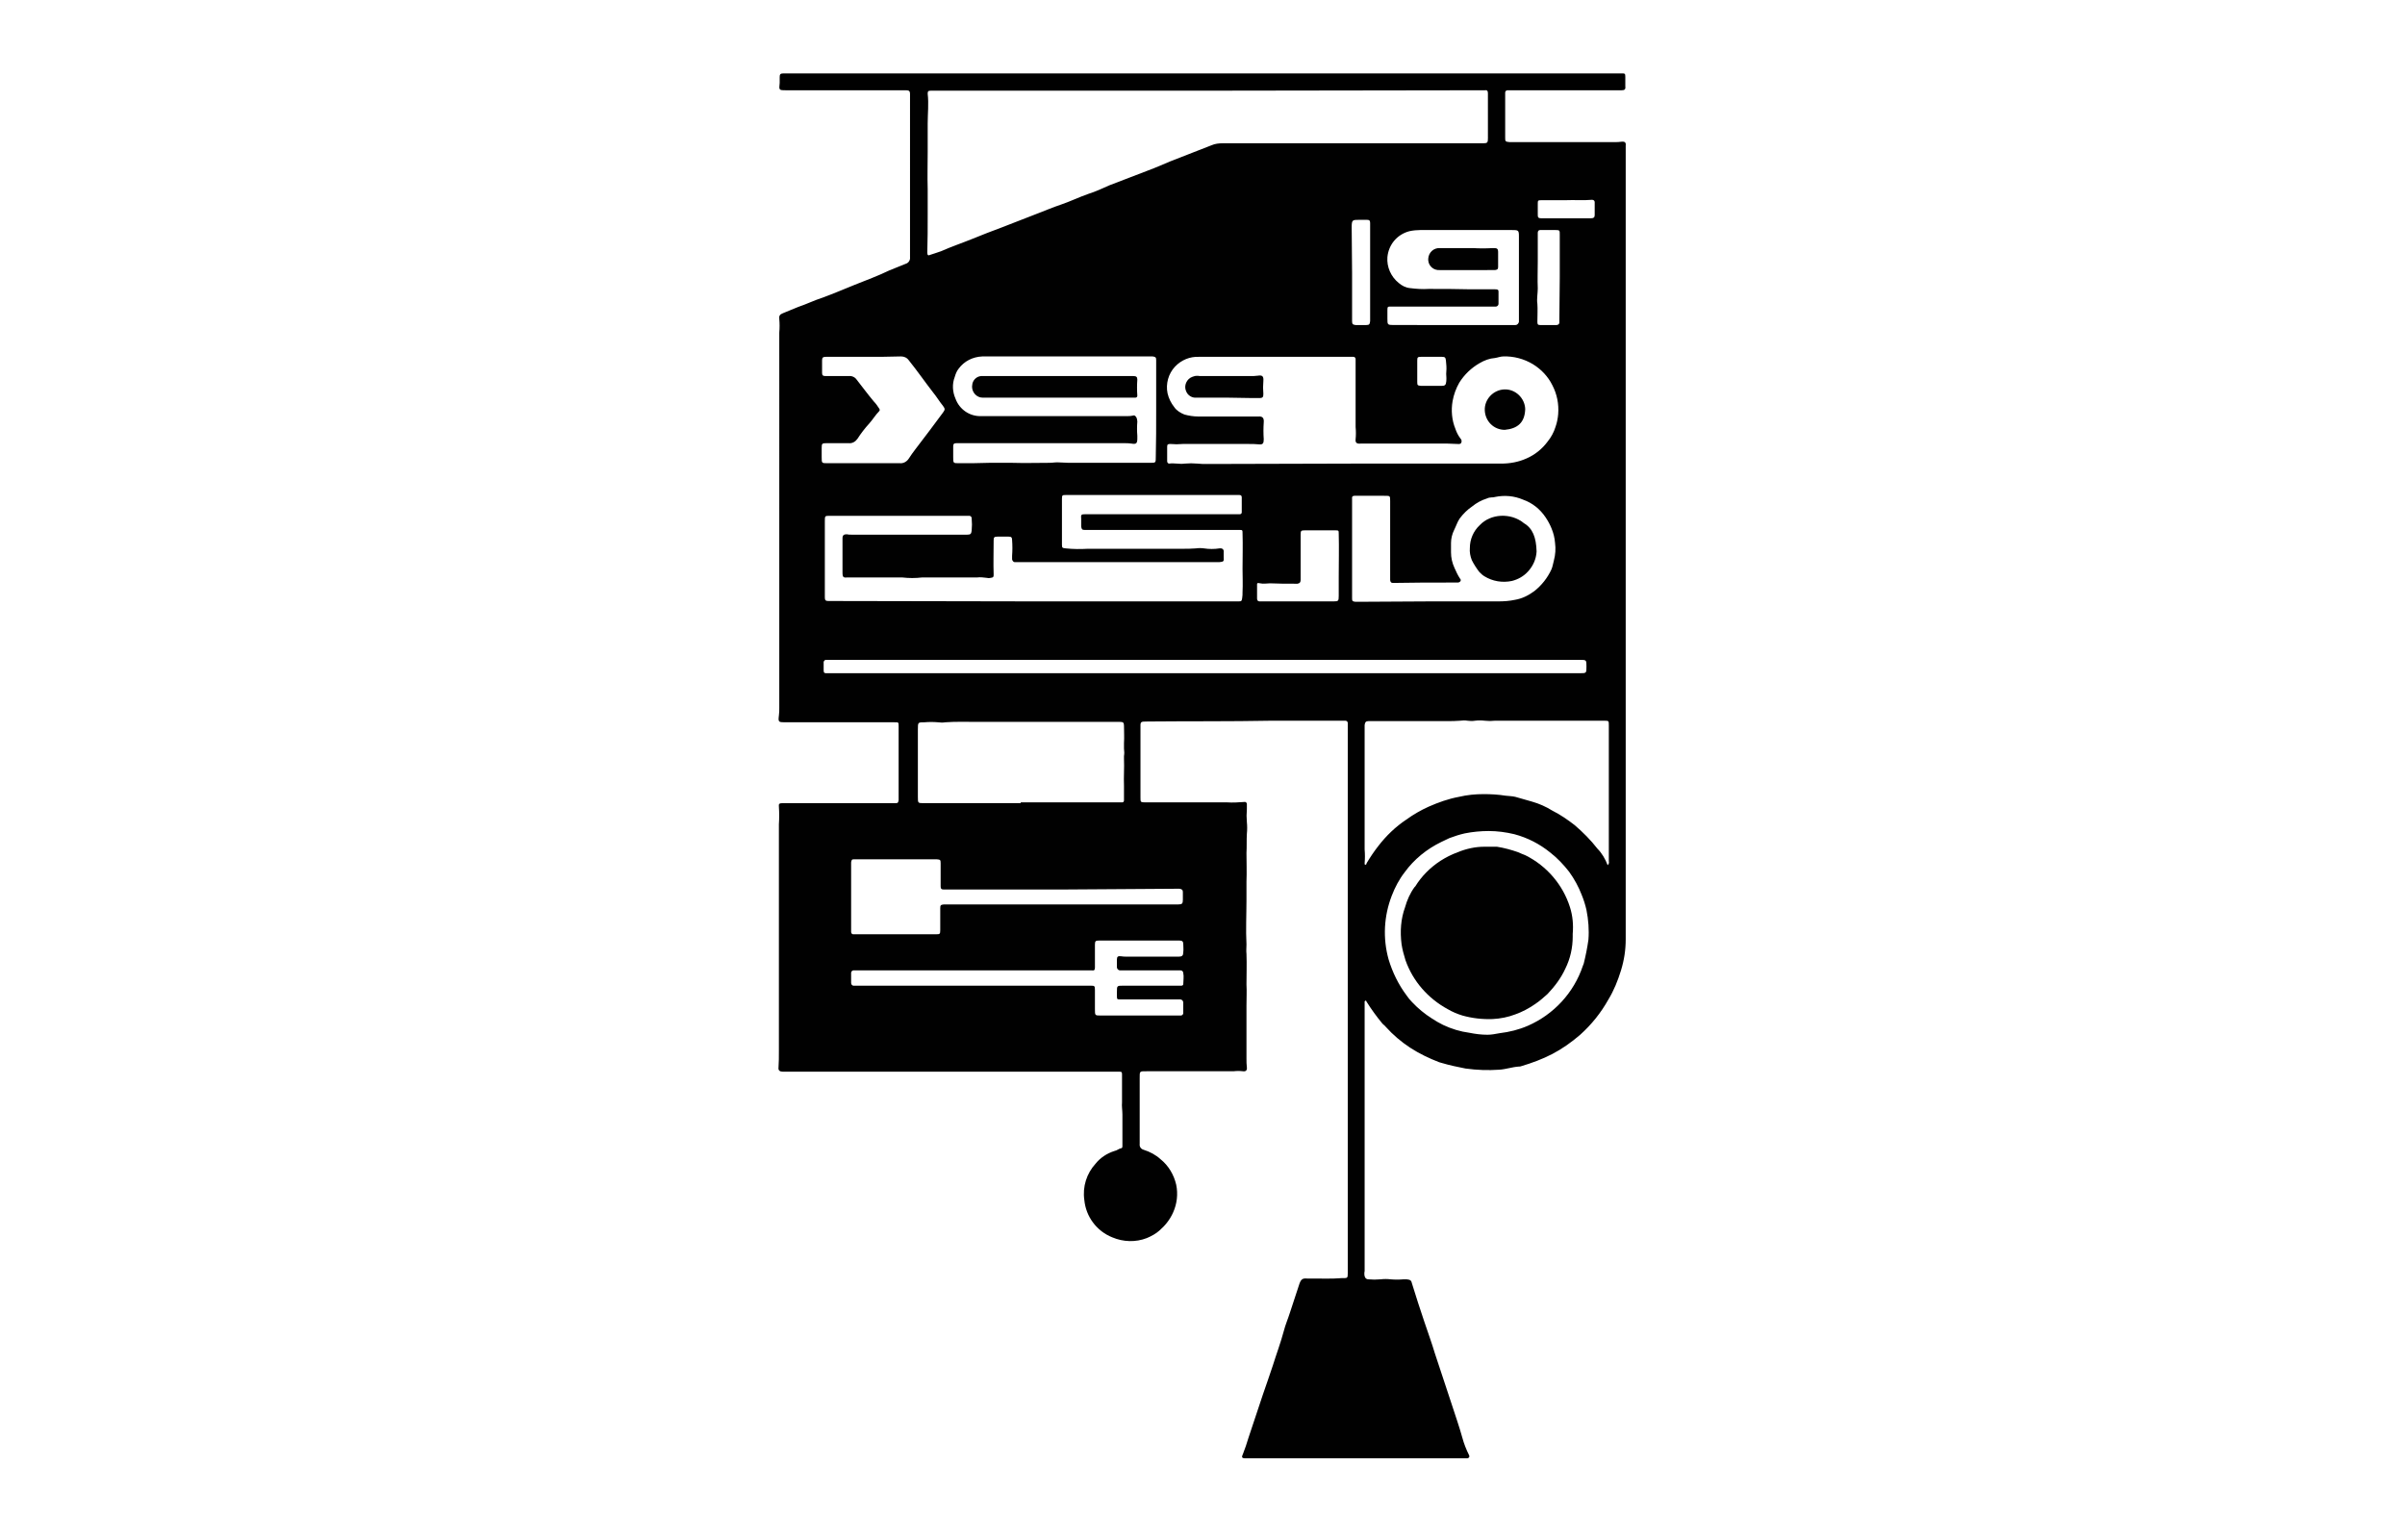 <?xml version="1.0" encoding="utf-8"?>
<!-- Generator: Adobe Illustrator 26.2.1, SVG Export Plug-In . SVG Version: 6.00 Build 0)  -->
<svg version="1.1" id="Layer_1" xmlns="http://www.w3.org/2000/svg" xmlns:xlink="http://www.w3.org/1999/xlink" x="0px" y="0px"
	 viewBox="0 0 612.6 392.2" style="enable-background:new 0 0 612.6 392.2;" xml:space="preserve">
<style type="text/css">
	.st0{fill:#010101;}
</style>
<path class="st0" d="M347.8,254.9c-0.3,0.2-0.2,0.4-0.2,0.6v68.3c-0.1,0.4-0.1,0.9,0,1.3c0.1,0.5,0.5,0.8,0.9,0.8
	c1.1,0.1,2.1,0.1,3.2,0c0.8-0.1,1.7-0.1,2.5,0c1.1,0.1,2.2,0.1,3.3,0c0.3,0,0.5,0,0.8,0c1,0.1,1.2,0.3,1.4,1.2c1,3.2,2,6.4,3.1,9.6
	c0.9,2.7,1.9,5.4,2.7,8.1c1.4,4.3,2.9,8.7,4.3,13c0.9,2.8,1.9,5.6,2.7,8.5c0.4,1.5,1,3,1.7,4.4c0.2,0.4,0,0.7-0.4,0.8
	c-0.3,0-0.6,0-0.9,0h-55.7c-0.9,0-1-0.3-0.6-1.1c0.5-1.3,1-2.7,1.4-4.1c1.2-3.7,2.5-7.4,3.7-11.1c0.8-2.4,1.7-4.8,2.5-7.3
	c0.9-2.9,2-5.8,2.8-8.8c0.4-1.6,1.1-3.2,1.6-4.8c0.8-2.4,1.6-4.9,2.4-7.3c0.4-1.1,0.8-1.4,1.9-1.3c0.5,0,0.9,0,1.4,0
	c2.5,0,4.9,0.1,7.4-0.1h0.3c1.2,0,1.3,0,1.3-1.2c0-5.8,0-11.5,0-17.2c0-15,0-30.1,0-45.1c0-3.5,0-7.1,0-10.6c0-11.8,0-23.6,0-35.5
	v-31c0-0.3,0-0.5,0-0.8c0-0.3-0.2-0.6-0.6-0.6c0,0-0.1,0-0.1,0h-1.4c-5.8,0-11.6,0-17.4,0c-10.5,0.2-21,0.1-31.4,0.2
	c-2.1,0-1.9,0-1.9,1.9v17.5c0,1.1,0,1.2,1.2,1.2h20.9c1.4,0.1,2.9,0,4.3-0.1c0.3-0.1,0.6,0.1,0.7,0.4c0,0.1,0,0.1,0,0.2
	c0,0.4,0,0.9,0,1.3c-0.1,1.1-0.1,2.1,0,3.2c0.1,1,0.1,2,0,3c-0.1,1.6,0,3.3-0.1,4.9c0,2.4,0.1,4.9,0,7.3c0,1.6,0,3.1,0,4.7
	c0,3.7-0.2,7.6,0,11.3c0,0.8-0.1,1.6,0,2.4c0.1,2.6,0,5.2,0,7.8c0.1,1.7,0,3.5,0,5.3c0,3.1,0,6.1,0,9.3c0,1.4,0,2.9,0,4.3
	c0,0.7,0,1.5,0.1,2.2c0.1,0.8-0.3,1.1-1,1c-0.8-0.1-1.6-0.1-2.4,0c-7.3,0-14.6,0-22,0c-2,0-1.9-0.1-1.9,1.8c0,5.6,0,11.1,0,16.7
	c-0.1,0.7,0.3,1.3,1,1.5c1.6,0.5,3.1,1.3,4.3,2.4c2,1.6,3.4,3.9,4,6.5c0.5,2.4,0.2,4.9-0.8,7.1c-0.8,1.8-2,3.3-3.5,4.6
	c-0.9,0.8-2,1.4-3.2,1.9c-2.8,1.1-6,1-8.8-0.2c-4-1.6-6.7-5.3-7.1-9.5c-0.5-3.4,0.6-6.8,2.9-9.3c1.2-1.5,2.9-2.6,4.8-3.2
	c0.6-0.1,1.1-0.6,1.7-0.7c0.3,0,0.3-0.4,0.3-0.6c0-2.7,0-5.3,0-8c0-1-0.2-2.1-0.1-3.1c0-1.3,0-2.7,0-4c0-1,0-2,0-3
	c0-0.6,0-0.8-0.7-0.8c-0.7,0-1.1,0-1.7,0h-82.2c-0.6,0-1.3,0-1.9,0c-0.6,0-1.1-0.3-1-1c0.1-1.4,0.1-2.8,0.1-4.3V210
	c0.1-1.5,0.1-3,0-4.5c-0.1-0.7,0.1-0.9,0.9-0.9c0.3,0,0.5,0,0.8,0h28c0.6,0,0.7-0.1,0.8-0.8c0-0.4,0-0.8,0-1.2v-17.5
	c0-1.2,0-1.1-1.2-1.1c-3,0-6,0-9,0h-18.8c-1.6,0-1.7-0.1-1.5-1.7c0.1-0.7,0.1-1.3,0.1-2V84.7c0.1-1.1,0.1-2.3,0-3.4
	c-0.1-0.8,0.1-1.2,0.9-1.5c1.3-0.5,2.6-1.1,3.9-1.6c2.1-0.7,4.1-1.7,6.3-2.4c2.7-1,5.3-2.1,8-3.2c3-1.2,6-2.3,8.9-3.7
	c1.4-0.6,2.8-1.1,4.2-1.7c0.7-0.2,1.2-0.9,1.1-1.7c0-1.3,0-2.6,0-3.9V25.8c0-0.6,0-1.2,0-1.9c0-0.6-0.2-0.9-0.9-0.9h-30.6
	c-1.9,0-1.9,0-1.7-1.9c0-0.5,0-0.9,0-1.4c0-0.7,0.1-1,0.9-1h213.5c0.9,0,1,0,1,0.9c0,0.8,0,1.6,0,2.4c0.1,0.8-0.2,1-1,1
	c-1.4,0-2.8,0-4.2,0h-24.8c-0.4,0-0.6,0.3-0.6,0.6c0,0.3,0,0.6,0,0.9v10.5c0,1,0,1.1,1.1,1.2c0.4,0,0.9,0,1.3,0h25.5
	c0.6,0,1.1,0,1.7-0.1c0.9-0.1,1.2,0.2,1.1,1c0,0.4,0,0.8,0,1.2v142.7c0,19.4,0,38.9,0,58.3c0,2.7-0.4,5.3-1.2,7.9
	c-0.8,2.6-1.8,5.1-3.2,7.4c-1.9,3.4-4.3,6.4-7.2,9c-2.2,1.9-4.6,3.6-7.1,4.9c-2.5,1.3-5.2,2.3-7.9,3.1c-0.2,0.1-0.4,0.1-0.6,0.1
	c-1.7,0.1-3.3,0.7-5,0.8c-2.9,0.2-5.7,0.1-8.6-0.3c-2-0.4-4-0.8-6-1.4c-0.2-0.1-0.5-0.1-0.7-0.2c-2.6-1-5.1-2.2-7.4-3.7
	c-2.3-1.5-4.4-3.3-6.2-5.3c-0.3-0.4-0.7-0.6-1-1c-1.4-1.7-2.7-3.5-3.9-5.4C348.1,255.1,348,254.9,347.8,254.9z M307.9,23.1h-68.7
	c-0.7,0-1.4,0-2.1,0s-0.8,0.2-0.8,0.8c0.3,2.5,0,5.1,0,7.6s0,4.9,0,7.3c0,3.1-0.1,6.1,0,9.3c0,2.3,0,4.5,0,6.8c0,3.1,0,6.3-0.1,9.4
	c0,0.7,0.2,0.9,0.8,0.6c0.6-0.2,1.9-0.6,2.7-0.9c2.7-1.2,5.4-2.1,8.1-3.2c2.4-1,4.8-1.9,7.2-2.8l9-3.5c2.1-0.8,4.2-1.7,6.3-2.4
	s4.6-1.9,6.9-2.7c1.9-0.6,3.6-1.4,5.4-2.2c3.3-1.3,6.6-2.5,9.9-3.8c1.9-0.7,3.7-1.5,5.6-2.3l10.5-4.1c0.9-0.4,1.9-0.5,2.8-0.5h66.4
	c1.1,0,1.2-0.2,1.2-1.3V24.4c0-0.2,0-0.4,0-0.6c0-0.7-0.2-0.9-0.9-0.8c-0.7,0-1.4,0-2.1,0L307.9,23.1z M344.6,118.1h37.8
	c2.2,0,4.4-0.4,6.4-1.3c2.1-0.9,4-2.4,5.4-4.3c0.9-1.1,1.6-2.4,2-3.7c0.4-1.1,0.6-2.2,0.7-3.3c0.2-2.6-0.3-5.1-1.5-7.4
	c-1.1-2.2-2.8-4-4.9-5.3c-2.3-1.4-5-2.1-7.6-2c-0.7,0-1.4,0.3-2.1,0.4c-1.4,0.1-2.7,0.6-3.9,1.3c-2.1,1.2-3.9,2.9-5.2,5
	c-0.8,1.4-1.4,3-1.7,4.7c-0.4,2.3-0.2,4.8,0.7,7c0.3,0.9,0.7,1.7,1.3,2.5c0.3,0.3,0.4,0.7,0.2,1.1c-0.2,0.4-0.6,0.3-1,0.3
	c-0.8,0-1.7-0.1-2.5-0.1h-21c-0.4,0-0.7,0-1.1,0c-1,0.1-1.4-0.2-1.3-1.1c0.1-1,0.1-2.1,0-3.1V92.2c0-0.2,0-0.5,0-0.7
	s-0.1-0.6-0.6-0.6s-1.4,0-2.1,0h-27.1c-3.4,0-6.7,0-10.1,0c-2.3-0.1-4.5,0.8-6.1,2.5c-1.7,1.8-2.4,4.4-1.9,6.8
	c0.3,1.3,0.9,2.5,1.7,3.5c0.6,0.9,1.6,1.5,2.6,1.9c1.1,0.3,2.3,0.5,3.5,0.5c4.6,0,9.3,0,13.9,0c0.5,0,0.9,0,1.4,0
	c1.1-0.1,1.5,0.4,1.4,1.5c-0.1,1.4-0.1,2.9,0,4.3c0,1-0.2,1.4-1.2,1.3c-0.9-0.1-1.8-0.1-2.7-0.1h-16.7c-1.1,0.1-2.1,0.1-3.2,0
	c-0.6,0-0.8,0.1-0.8,0.7c0,1.2,0,2.5,0,3.7c0,0.3,0.2,0.6,0.5,0.6c1.3-0.2,2.7,0.2,4,0c1.1-0.1,2.1-0.1,3.2,0
	c0.8,0.1,1.7,0.1,2.5,0.1L344.6,118.1z M263.3,153.2h52.2c0.7,0,0.8-0.1,0.9-0.8c0.1-0.5,0.1-1.1,0.1-1.6c0.1-2,0-3.9,0-5.9
	c0-3,0.1-6,0-9c0-0.9,0-0.9-0.9-0.9h-38.2c-0.4,0-0.7,0-1.1,0c-0.7,0-0.8-0.2-0.9-0.9c0-0.6,0-1.2,0-1.9c-0.1-1.1,0-1.2,1-1.2h17.2
	c7,0,14,0,21,0c0.4,0,0.8,0,1.2,0c0.3,0,0.5-0.2,0.5-0.5c0,0,0-0.1,0-0.1c0-1.2,0-2.5,0-3.7c0-0.4-0.2-0.6-0.6-0.6h-44.1
	c-1,0-1.1,0-1.1,1v11.6c0,0.9,0.1,0.9,1,1c1.9,0.2,3.7,0.2,5.6,0.1c8,0,16,0,24,0c1.2,0,2.3,0,3.5-0.1c0.7-0.1,1.4-0.1,2.1,0
	c1.3,0.2,2.6,0.2,3.9,0c0.7-0.1,1.2,0.2,1.1,1c0,0.4,0,0.8,0,1.2c0.1,1.1,0,1.2-1.1,1.3h-0.5c-17.1,0-34.3,0-51.4,0
	c-0.4,0.1-0.8-0.2-0.9-0.7c0,0,0,0,0,0c0-0.3,0-0.6,0-0.9c0.1-1.3,0.1-2.7,0-4c0-0.7-0.2-0.9-0.9-0.9c-0.7,0-1.9,0-2.8,0
	c-0.9,0-1,0.2-1,1c0,2.9-0.1,5.8,0,8.6c0,0.6,0,0.8-0.7,0.9c-0.4,0.1-0.7,0.1-1.1,0c-0.8-0.1-1.6-0.2-2.4-0.1h-13c-0.3,0-0.7,0-1,0
	c-1.7,0.2-3.4,0.2-5.1,0c-4.5,0-8.9,0-13.4,0h-0.4c-1.2,0.1-1.4,0-1.4-1.3v-8.2c0-0.2,0-0.3,0-0.5c0-0.8,0.4-1,1.1-1
	c0.4,0.1,0.7,0.1,1.1,0.1h27.3c0.8,0,1.5,0,2.3,0c0.8,0,1-0.2,1.1-1c0.1-1.1,0.1-2.1,0-3.2c0-0.3-0.2-0.5-0.5-0.6c0,0-0.1,0-0.1,0
	h-35.5c-1.3,0-1.3,0-1.3,1.4v19.4c0,0.7,0.2,0.9,0.9,0.9L263.3,153.2L263.3,153.2z M409.5,220.4c0.3-0.3,0.4-0.6,0.3-1
	c0-3.2,0-6.5,0-9.7c0-8.3,0-16.6,0-24.9c0-1.2,0-1.2-1.2-1.2h-27.8c-0.9,0.1-1.7,0.1-2.6,0c-0.8-0.1-1.7-0.1-2.5,0
	c-0.6,0.1-1.2,0.1-1.9,0c-0.6-0.1-1.2-0.1-1.9,0c-1.1,0.1-2.2,0.1-3.3,0.1h-20c-0.7,0-0.9,0.3-1,1c0,0.2,0,0.5,0,0.7
	c0,10.3,0,20.6,0,31c0.1,1.2,0.1,2.3,0,3.5c0,0.2,0,0.3,0.1,0.4c0.3,0,0.4-0.2,0.4-0.4c0.9-1.5,1.9-3,3-4.4c2-2.6,4.4-4.9,7.1-6.7
	c1.8-1.3,3.7-2.4,5.7-3.3c2.5-1.1,5-2,7.7-2.5c2.1-0.5,4.2-0.7,6.3-0.7c1.9,0,3.7,0.1,5.6,0.4c0.8,0.1,1.7,0.1,2.5,0.3
	c1.4,0.4,2.8,0.8,4.2,1.2c1.8,0.5,3.6,1.3,5.2,2.3c2,1,3.9,2.3,5.7,3.7c2.1,1.8,4.1,3.8,5.8,6C408,217.3,408.9,218.8,409.5,220.4z
	 M260.1,204.4h24.9c0.3,0,0.6,0,0.9,0c0.2,0,0.4-0.2,0.4-0.5c0,0,0,0,0,0c0-1.3,0-2.5,0-3.7c-0.1-2.3,0.1-4.6,0-6.9
	c0-0.2,0-0.5,0-0.7c0.1-0.6,0.1-1.2,0-1.9c0-0.5,0-0.9,0-1.4c0.1-1.5,0-2.9,0-4.4c0-0.8-0.2-1-1-1c-0.1,0-0.3,0-0.4,0
	c-11.9,0-23.8,0-35.8,0c-2.8,0-5.6-0.1-8.3,0.1c-0.6,0.1-1.2,0.1-1.9,0c-1.1-0.1-2.3-0.1-3.4,0c-1.7,0-1.7,0-1.7,1.8
	c0,5.7,0,11.5,0,17.2c0,1.6,0,1.6,1.5,1.6h24.7V204.4z M294.5,104.6L294.5,104.6V92.4c0-0.2,0-0.5,0-0.7c0-0.7-0.2-0.8-0.9-0.9
	h-43.4c-2.4,0.1-4.6,1.2-6,3.1c-0.5,0.6-0.8,1.4-1,2.1c-0.7,1.8-0.6,3.8,0.2,5.6c1,2.7,3.6,4.5,6.5,4.4c5.6,0,11,0,16.5,0h20.8
	c0.4,0,0.8,0,1.2-0.1c0.6-0.2,0.8,0,1.1,0.5c0.1,0.3,0.2,0.6,0.2,1c-0.1,1.2-0.1,2.4,0,3.6c0,0.2,0,0.5,0,0.7c0,1.3-0.3,1.5-1.5,1.3
	c-0.6-0.1-1.1-0.1-1.7-0.1h-35.7h-7.2c-0.6,0-0.8,0.2-0.8,0.8c0,0.9,0,1.9,0,2.8c0,1.5,0,1.5,1.5,1.5c2.6,0,5.1,0,7.7-0.1
	c1.9,0,3.9,0,5.8,0c3.2,0.1,6.3,0,9.5,0c0.9,0,1.7-0.2,2.6-0.1c1.3,0.1,2.7,0.1,4,0.1c3.7,0,7.3,0,10.9,0c2.7,0,5.6,0,8.2,0
	c1.4,0,1.4,0,1.4-1.5C294.5,112.6,294.5,108.6,294.5,104.6z M364.4,153.2L364.4,153.2c5.8,0,11.5,0,17.3,0c1.4,0,2.8-0.1,4.2-0.4
	c1.8-0.3,3.4-1.1,4.9-2.2c1.9-1.5,3.4-3.4,4.4-5.6c0.3-0.7,0.4-1.5,0.6-2.2c0.4-1.5,0.5-3,0.3-4.5c-0.1-1.3-0.4-2.5-0.9-3.7
	c-0.4-1-0.9-1.9-1.5-2.8c-1.4-2.1-3.4-3.7-5.7-4.5c-2.3-1-4.8-1.2-7.2-0.7c-0.3,0.1-0.5,0.1-0.8,0.1c-0.4,0-0.9,0.1-1.3,0.3
	c-1.3,0.4-2.6,1.1-3.7,2c-1.2,0.8-2.3,1.9-3.2,3.1c-0.6,0.9-0.9,1.9-1.4,2.9c-0.5,1-0.8,2.2-0.8,3.3c0,0.8,0,1.6,0,2.4
	c0,1.4,0.3,2.7,0.9,4c0.4,0.9,0.8,1.8,1.4,2.7c0.4,0.4,0.1,0.9-0.5,1c-0.3,0-0.5,0-0.8,0c-0.4,0-0.7,0-1.1,0c-4.9,0-9.7,0-14.6,0.1
	c-0.5,0-0.7-0.1-0.8-0.7c0-0.2,0-0.3,0-0.5v-12.6c0-2.3,0-4.7,0-7c0-1.4,0-1.4-1.3-1.4H345c-0.4,0-0.7,0.2-0.6,0.7
	c0,0.5,0,1.4,0,2.1c0,7.8,0,15.6,0,23.3c0,0.7,0.1,0.8,0.8,0.9c0.5,0,1,0,1.5,0L364.4,153.2z M270.4,226.6h-28.6h-1.4
	c-0.6,0-0.8-0.2-0.8-0.8c0-0.2,0-0.5,0-0.7c0-1.7,0-3.5,0-5.2c0-0.9-0.1-0.9-1-1h-21c-0.6,0-0.7,0.1-0.8,0.8c0,0.3,0,0.6,0,0.9
	c0,5.3,0,10.6,0,15.8c0,0.3,0,0.7,0,1c0,0.3,0.2,0.6,0.5,0.6c0,0,0.1,0,0.1,0h20.9c1.1,0,1.2,0,1.2-1.1c0-0.6,0-1.3,0-1.9
	c0-1.2,0-2.4,0-3.6c0-0.8,0.1-0.9,0.9-1h59.7c1,0,1.2-0.2,1.2-1.2c0-0.6,0-1.3,0-1.9s-0.2-0.8-0.9-0.9L270.4,226.6L270.4,226.6z
	 M306.9,168.1h-96.4c-0.3-0.1-0.6,0.2-0.7,0.5c0,0.1,0,0.1,0,0.2c0,0.7,0,1.3,0,2c0,0.7,0.3,0.7,0.8,0.7h191.8c1.7,0,1.7,0,1.7-1.7
	s0-1.7-1.7-1.7H306.9z M379.2,211.7c-2,0-4.1,0.2-6.1,0.6c-1.3,0.3-2.6,0.7-3.9,1.2c-0.7,0.3-1.4,0.7-2.1,1
	c-3.7,1.8-6.9,4.4-9.3,7.7c-1.4,1.8-2.5,3.9-3.3,6c-2,5.2-2.3,10.8-0.8,16.2c1,3.3,2.5,6.4,4.6,9.2c0.4,0.6,0.9,1.2,1.4,1.7
	c1.5,1.6,3.2,3,5.1,4.2c0.9,0.6,1.8,1.1,2.8,1.6c2.1,1,4.4,1.7,6.7,2c1.5,0.3,3,0.5,4.6,0.5c1,0,2-0.2,3.1-0.4
	c2.5-0.3,4.9-0.9,7.2-1.9c6.6-2.9,11.7-8.4,14-15.3c0.1-0.2,0.1-0.3,0.2-0.5c0.5-2,0.9-4,1.2-6.1c0.2-2.5,0-5.1-0.5-7.6
	c-0.3-1.3-0.7-2.6-1.2-3.8c-0.8-2.1-1.9-4.1-3.2-5.9c-1.4-1.8-3-3.5-4.8-4.9c-2.7-2.2-5.8-3.8-9.2-4.7
	C383.6,212,381.4,211.7,379.2,211.7L379.2,211.7z M370,82.8h16c0.5,0,0.8-0.4,0.9-0.8c0,0,0,0,0,0c0-0.3,0-0.5,0-0.8V60.3
	c0-1.7-0.1-1.7-1.9-1.7h-23.2c-0.9,0-1.9,0.1-2.8,0.3c-3.1,0.8-5.3,3.4-5.6,6.6c-0.2,2.5,0.9,5,2.9,6.6c0.8,0.7,1.8,1.2,2.9,1.3
	c1.6,0.2,3.1,0.3,4.7,0.2c3.6,0,7.1,0,10.7,0.1c2.1,0,4.1,0,6.2,0c0.7,0,0.9,0.1,0.9,0.6c0,1,0,2.1,0,3.1c0,0.3-0.2,0.6-0.6,0.7
	c-0.1,0-0.1,0-0.2,0c-0.3,0-0.7,0-1,0c-8.5,0-17.1,0-25.6,0c-0.8,0-0.9,0-0.9,0.9c0,0.9,0,1.5,0,2.2c0,1.5,0,1.6,1.6,1.6L370,82.8z
	 M247.8,247.2h-30.4c-0.3,0-0.6,0.3-0.6,0.6c0,0,0,0,0,0v2.6c0,0.4,0.3,0.7,0.6,0.7c0,0,0,0,0.1,0h60.2c1.1,0,1.2,0,1.2,1.1
	c0,1.6,0,3.3,0,4.9c0,1.6,0,1.6,1.5,1.6c6.5,0,13,0,19.4,0c0.3,0,0.7,0,1,0c0.3,0,0.6-0.3,0.6-0.6c0-0.9,0-1.9,0-2.7
	c0-0.4-0.3-0.8-0.8-0.8c0,0,0,0-0.1,0h-10.8h-4.3c-0.8,0-0.9,0-0.9-0.8c0-0.4,0-0.7,0-1.1c0-1.6,0-1.6,1.6-1.6h13.9
	c0.3,0,0.6,0,0.9,0c0.2,0,0.5-0.1,0.5-0.4c0-0.9,0.2-1.9,0-2.8c0-0.4-0.3-0.7-0.7-0.7c-0.3,0-0.5,0-0.8,0h-14.6
	c-0.4,0-0.7-0.3-0.8-0.7c0,0,0-0.1,0-0.1c0-0.7,0-1.3,0-2c0-0.7,0.3-0.9,1-0.8c0.5,0.1,1.1,0.1,1.6,0.1h13.2c0.8,0,1.1-0.3,1.1-1.1
	c0.1-0.8,0-1.4,0-2.1s-0.3-0.9-1-0.9H280c-0.9,0-1.1,0.1-1.1,1c0,1.4,0,2.8,0,4.2c0,0.6,0,1.1,0,1.7s-0.2,0.8-0.8,0.7
	c-0.6,0-0.8,0-1.2,0L247.8,247.2z M220.4,90.9H216c-1.9,0-3.7,0-5.6,0c-0.8,0-1,0.2-1,0.9c0,1.1,0,2.1,0,3.2c0,0.6,0.2,0.8,0.9,0.8
	c2,0,4,0,5.9,0c0.8-0.1,1.6,0.3,2,0.9c1.5,1.9,2.8,3.7,4.4,5.6c0.5,0.5,0.9,1.1,1.3,1.7c0.2,0.3,0.3,0.5,0,0.8
	c-0.9,0.9-1.6,2.1-2.5,3.1c-1.1,1.2-2.1,2.5-3,3.9c-0.5,0.7-1.3,1.2-2.2,1.1c-1.9,0-3.7,0-5.7,0c-1.1,0-1.2,0.1-1.2,1.2
	c0,0.8,0,1.6,0,2.4c0,1.5,0,1.5,1.5,1.5c6.1,0,12.3,0,18.4,0c0.9,0.1,1.8-0.4,2.3-1.2c0.5-0.8,1.1-1.6,1.7-2.4
	c2.4-3.1,4.7-6.2,7-9.3c0.6-0.8,0.5-1,0-1.7c-0.9-1.1-1.6-2.3-2.5-3.4c-2.1-2.7-4.1-5.6-6.2-8.2c-0.5-0.7-1.2-1-2-1
	C226.7,90.9,223.5,90.9,220.4,90.9z M331.3,153.2c2.3,0,5.3,0,8.4,0c1.2,0,1.3-0.1,1.3-1.4c0-1.6,0-3.2,0-4.9c0-3.7,0.1-7.3,0-10.9
	c0-0.9,0-0.9-1-0.9c-2.5,0-5.1,0-7.6,0c-1,0-1.1,0.1-1.1,1.1c0,3.8,0,7.7,0,11.5c0,0.6-0.2,0.9-0.8,1c-0.2,0-0.5,0-0.7,0
	c-2.1,0-4.2,0-6.3-0.1c-0.8,0-1.7,0.2-2.5,0c-0.9-0.2-0.8,0-0.8,0.7c0,1.1,0,2.1,0,3.2c0,0.4,0.2,0.7,0.6,0.7c0.1,0,0.1,0,0.2,0
	L331.3,153.2L331.3,153.2z M397.3,70.7v-9.1c0-0.6,0-1.2,0-1.9c0-1,0-1.1-1.1-1.1c-1.1,0-2.1,0-3.2,0c-0.2,0-0.5,0-0.7,0
	c-0.4,0-0.6,0.3-0.6,0.7c0,0,0,0.1,0,0.1c0,2.4,0,4.7,0,7.1c0,2.4-0.1,4.7,0,7c0,1.3-0.3,2.6-0.1,3.9c0.1,1.3,0,3.1,0,4.6
	c0,0.6,0.1,0.8,0.7,0.8c1.4,0,2.8,0,4.2,0c0.4,0,0.7-0.3,0.7-0.6c0,0,0-0.1,0-0.1c0-0.3,0-0.6,0-0.9L397.3,70.7z M344.4,69.5
	L344.4,69.5v9c0,1.1,0,2.2,0,3.3c0,0.8,0.2,0.9,0.9,1h2.7c0.8,0,0.9-0.2,1-1V57.5c0-0.2,0-0.5,0-0.7c0-0.6-0.2-0.8-0.8-0.8
	c-0.6,0-1.3,0-2,0c-1.7,0-1.9,0-1.9,1.9L344.4,69.5z M398.8,51h-6.2c-0.9,0-0.9,0.1-0.9,1c0,0.9,0,1.7,0,2.5c0,0.8,0,1.1,0.9,1.1
	h12.7c0.6,0,0.9-0.2,0.9-0.8c0-1.1,0-2.2,0-3.3c0-0.4-0.3-0.6-0.7-0.6C403.3,51.1,401,50.9,398.8,51z M364.6,90.9H362
	c-0.9,0-1,0.1-1,1c0,1.8,0,3.6,0,5.4c0,0.9,0.1,0.9,1,1c1.7,0,3.4,0,5.1,0c1,0,1.2-0.2,1.3-1.2c0.1-1.1-0.1-1.6,0-2.4
	c0.1-1,0-1.9-0.1-2.9c-0.1-0.7-0.2-0.9-1-0.9L364.6,90.9z"/>
<path class="st0" d="M312.6,101.3h-7.9c-1.1,0.1-2.2-0.6-2.6-1.7c-0.6-1.4,0.2-3.1,1.6-3.6c0.1,0,0.2-0.1,0.3-0.1
	c0.5-0.2,1.1-0.2,1.6-0.1c0.4,0,0.8,0,1.2,0h11.6c0.7,0,1.3,0,2-0.1c1.2-0.2,1.5,0.2,1.4,1.4c-0.1,1.1-0.1,2.1,0,3.2
	c0,0.8-0.1,1.1-1,1.1c-0.8,0-1.2,0-1.9,0L312.6,101.3z"/>
<path class="st0" d="M383.3,109.5c-2.8,0-5-2.2-5.1-5c-0.1-2.8,2.2-5.2,5-5.3c2.8-0.1,5.2,2.2,5.3,5
	C388.4,107.7,386.5,109.2,383.3,109.5z"/>
<path class="st0" d="M269.3,101.3h-19c-1.5,0-2.7-1.3-2.7-2.8c0-0.3,0.1-0.6,0.1-0.8c0.3-1.2,1.4-2,2.6-1.9h35.3c1,0,2.1,0,3.1,0
	c0.7,0,1,0.2,1,0.9c-0.1,1.4-0.1,2.7,0,4.1c0,0.3-0.2,0.5-0.5,0.5c-0.3,0-0.5,0-0.8,0L269.3,101.3z"/>
<path class="st0" d="M391.4,140.5c-0.1,1.9-0.9,3.7-2.2,5.1c-1.1,1.2-2.5,2-4.1,2.4c-2.4,0.5-4.9,0.1-7-1.2
	c-0.5-0.3-0.9-0.7-1.3-1.1c-0.7-0.9-1.4-2-1.9-3c-0.4-1-0.6-2.1-0.5-3.1c0-2.2,0.9-4.3,2.5-5.8c1.4-1.5,3.4-2.3,5.4-2.4
	c2.1-0.1,4.2,0.5,5.9,1.9C390.4,134.6,391.3,136.9,391.4,140.5z"/>
<path class="st0" d="M400.6,237.9v0.7c0,2.8-0.6,5.6-1.9,8.2c-1.1,2.4-2.7,4.5-4.5,6.4c-1,0.9-2,1.8-3.2,2.6c-1.6,1.1-3.3,2-5,2.6
	c-1.8,0.7-3.8,1.1-5.8,1.2c-2.6,0.1-5.2-0.2-7.7-0.9c-1.3-0.4-2.5-0.9-3.7-1.6c-5-2.7-8.9-7.1-10.8-12.5c-0.4-1.3-0.8-2.7-1-4.1
	c-0.4-3.2-0.2-6.4,0.9-9.4c0.5-1.8,1.3-3.6,2.4-5.1l0.2-0.2c1.6-2.6,3.8-4.8,6.4-6.5c1.4-0.9,2.8-1.6,4.4-2.2
	c2.2-0.9,4.5-1.4,6.8-1.4h2.6c0.2,0,0.4,0,0.6,0c1.9,0.3,3.7,0.8,5.4,1.4c0.6,0.3,1.2,0.5,1.9,0.8c5.4,2.7,9.5,7.5,11.3,13.2
	C400.6,233.3,400.8,235.6,400.6,237.9z"/>
<path class="st0" d="M373.5,68.8c-2.3,0-4.5,0-6.8,0c-1.5,0.1-2.8-1-2.9-2.5c0-0.1,0-0.3,0-0.4c0.1-1.6,1.4-2.8,3-2.7
	c0,0,0.1,0,0.1,0c0.8,0,1.5,0,2.3,0c2,0,4,0,6,0c1.7,0.1,3.3,0.1,5,0c0.1,0,0.3,0,0.4,0c0.7,0,1,0.2,1,0.9c0,1.3,0,2.6,0,3.9
	c0,0.6-0.2,0.7-0.8,0.8H373.5L373.5,68.8z"/>
</svg>
